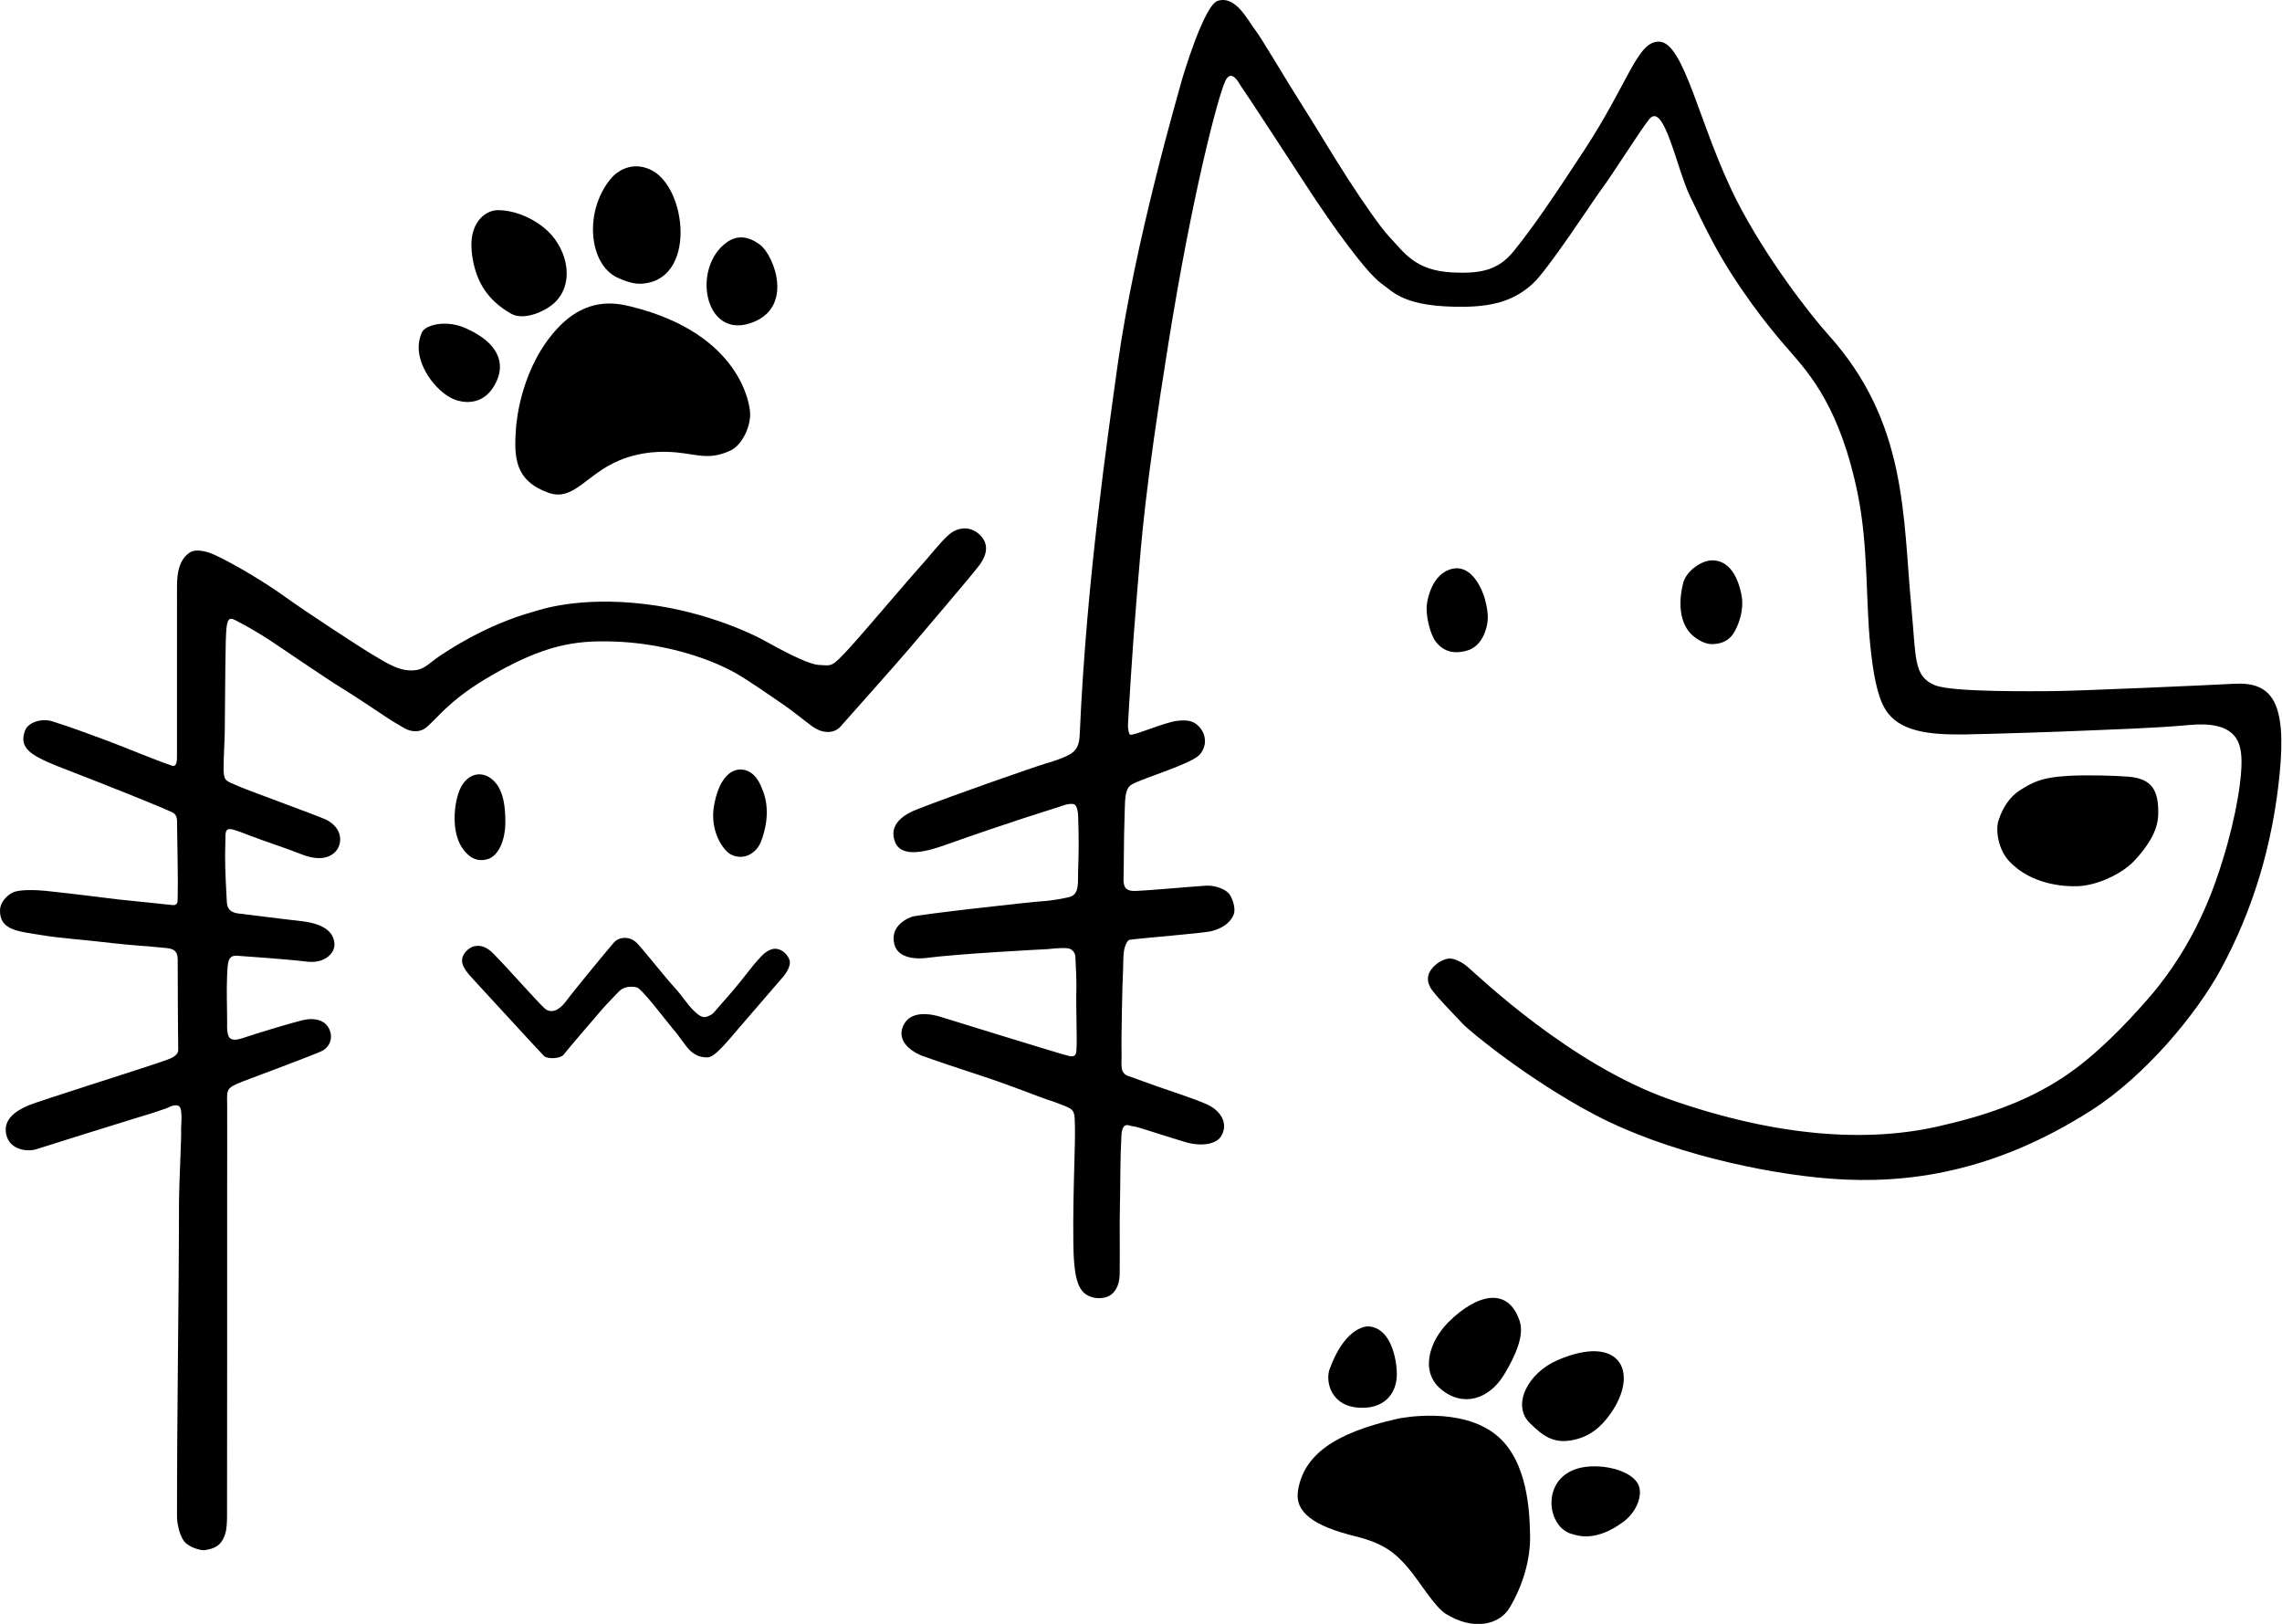 <svg style="fill-rule:evenodd;clip-rule:evenodd;stroke-linejoin:round;stroke-miterlimit:2;" xml:space="preserve" xmlns:xlink="http://www.w3.org/1999/xlink" xmlns="http://www.w3.org/2000/svg" version="1.1" viewBox="0 0 1092 777" height="100%" width="100%">
    <g transform="matrix(1,0,0,1,10.695,0.157)">
        <path style="fill-rule:nonzero;" d="M505.205,389.908C505.154,388.613 504.783,385.711 503.608,384.883C501.774,383.592 496.291,385.857 496.036,385.941C490.607,387.726 474.764,392.411 441.26,404.279C434.225,406.771 420.977,410.93 417.689,402.909C413.99,393.884 422.819,389.191 427.99,387.167C446.4,379.96 485.172,366.497 489.484,365.246C493.334,364.129 496.958,362.989 500.585,361.16C505.341,358.762 505.825,355.119 506.021,350.603C509.148,278.623 519.255,209.62 524.102,174.61C532.285,115.501 553.492,43.38 554.527,39.327C555.196,36.708 565.455,2.341 572,0.25C580.682,-2.523 586.379,9.617 590.108,14.393C592.951,18.034 604.98,38.528 611.434,48.632C619.359,61.037 626.34,73.048 634.483,85.646C641.575,96.617 650.025,108.803 653.958,112.948C661.162,120.539 666.273,129.299 684.322,130.204C698.005,130.89 706.315,129.033 713.519,120.179C723.525,107.881 734.367,91.656 747.684,71.282C768.8,38.975 772.746,19.727 783.101,19.76C795.396,19.799 802.464,60.469 820.254,95.556C833.992,122.649 855.241,150.083 864.137,159.944C902.213,202.157 899.783,246.794 904.001,291.004C906.265,314.742 904.87,323.501 915.25,327.721C923.934,331.252 965.103,330.503 970.442,330.54C981.093,330.614 1049.29,327.538 1058.36,327.021C1076.55,325.986 1083.63,335.819 1080.14,370.525C1076.76,404.201 1067.5,435.087 1052.03,463.632C1040.2,485.463 1015.47,514.907 990.088,531.115C943.25,561.021 901.508,566.568 865.456,563.844C832.831,561.379 786.182,550.978 752.651,533.334C721.089,516.725 692.778,493.444 689.367,489.83C683.817,483.948 677.493,477.553 674.495,473.466C672.368,470.566 672.03,467.426 673.524,464.775C675.077,462.019 678.45,459.202 682.243,458.538C685.216,458.017 689.481,460.67 691.525,462.411C696.615,466.746 740.722,509.184 788.204,525.855C840.629,544.262 883.411,546.25 915.959,538.985C937.802,534.11 958.219,527.495 976.753,515.221C992.425,504.842 1006.99,489.468 1017.51,477.393C1039.88,451.715 1049,424.15 1053.04,411.023C1059.51,390.07 1062.81,369.717 1061.73,360.447C1061.04,354.483 1058.5,344.71 1037.12,346.729C1020.56,348.292 997.512,348.961 987.848,349.411C977.771,349.88 940.644,351.113 929.609,351.259C912.308,351.487 898.06,349.935 891.485,339.253C887.553,332.864 885.605,321.698 884.279,308.622C882.062,286.749 883.379,261.369 878.302,236.279C869.978,195.134 855.062,178.644 846.634,168.851C843.494,165.202 831.171,151.74 817.617,130.514C810.331,119.103 805.599,109.518 798.062,93.817C791.584,80.32 785.618,48.404 778.572,56.797C774.685,61.428 761.087,83.174 755.02,91.306C751.616,95.868 730.111,128.905 722.728,135.621C714.981,142.667 705.762,146.452 690.045,146.626C661.339,146.945 656.284,139.684 650.486,135.621C643.629,130.815 627.996,109.65 613.948,87.983C607.007,77.279 585.554,44.397 582.892,40.705C582.404,40.028 578.571,32.128 575.576,38.762C571.984,46.719 559.779,93.077 548.373,164.414C536.968,235.75 535.663,256.961 533.417,283.588C530.982,312.459 529.466,339.698 529.07,346.616C528.976,348.264 529.501,351.259 530.188,351.396C532.231,351.803 546.576,345.473 552.555,344.769C557.514,344.186 560.2,344.847 562.435,346.897C564.353,348.656 566.204,351.436 565.874,355.329C565.692,357.477 564.448,360.059 562.838,361.461C558.221,365.482 538.268,371.719 532.691,374.311C530.117,375.508 528.093,376.132 527.678,383.247C527.616,384.305 527.528,386.586 527.212,399.419C527.057,405.735 527.146,413.668 526.949,419.995C526.815,424.312 527.881,426.343 532.88,426.153C539.087,425.917 559.228,424.09 566.137,423.64C569.977,423.389 574.445,424.71 576.941,426.933C578.633,428.44 581.076,434.302 579.518,437.778C577.708,441.819 573.725,444.173 569.116,445.363C564.983,446.43 534.329,448.786 529.815,449.534C528.604,449.735 527.365,453.077 527.122,455.095C526.688,458.709 526.876,461.839 526.657,465.483C526.41,469.593 525.817,496.464 526.007,503.132C526.191,509.602 524.714,513.586 530.034,514.97C530.542,515.103 535.986,517.188 542.883,519.606C551,522.452 561.162,525.676 566.964,528.319C573.4,531.25 577.344,537.396 573.661,543.506C571.333,547.37 564.144,548.562 556.531,546.326C550.98,544.696 543.009,542.093 536.794,540.148C534.816,539.528 531.971,538.718 531.298,538.736C529.914,538.773 526.326,535.817 525.925,543.296C525.271,555.468 525.505,564.643 525.241,575.168C524.948,586.826 525.279,598.373 525.092,609.831C525.005,615.121 522.603,619.149 518.918,620.422C516.374,621.302 512.44,621.331 509.343,619.435C504.624,616.544 503.116,609.409 502.934,594.908C502.776,582.243 503.022,570.776 503.485,553.508C503.607,548.985 503.777,543.573 503.689,539.042C503.557,532.272 503.735,531.05 499.177,529.177C497.53,528.501 493.679,526.966 490.219,525.904C487.357,525.026 473.29,519.303 458.606,514.501C447.93,511.009 436.845,507.303 430.572,505.036C428.804,504.397 417.709,499.608 421.454,490.82C424.848,482.857 435.206,485.205 438.548,486.136C440.383,486.647 497.357,504.417 501.17,505.196C505.002,505.978 504.296,502.227 504.454,500.852C504.773,498.074 504.127,481.026 504.389,472.995C504.505,469.45 504.066,460.782 503.886,457.241C503.855,456.623 502.981,454.098 500.632,453.652C497.782,453.111 491.144,453.956 490.705,453.981C487.064,454.187 448.993,456.096 432.078,458.259C428.162,458.759 419.104,458.572 417.317,451.823C415.407,444.612 420.602,440.373 425.604,438.52C428.446,437.467 481.818,431.44 489.559,430.945C493.08,430.719 498.446,429.67 500.668,429.16C506.134,427.906 504.956,422.39 505.243,415.4C505.529,408.428 505.59,399.778 505.205,389.908Z"></path>
    </g>
    <g transform="matrix(1,0,0,1,-2.305,0.157)">
        <path style="fill-rule:nonzero;" d="M84.843,388.601C78.444,385.531 52.012,375.04 35.044,368.483C27.293,365.488 22.164,363.446 18.24,360.824C12.783,357.177 12.829,353.299 14.337,349.305C15.763,345.527 22.124,343.353 27.381,345.01C35.805,347.664 44.659,350.93 52.787,353.953C63.027,357.76 75.673,363.202 84.578,366.197C86.942,366.992 86.996,363.903 86.997,361.366C87.002,334.367 86.996,307.369 87.003,280.371C87.005,274.055 88.014,267.312 93.51,263.981C95.467,262.795 100.108,263.005 105.272,265.45C115.843,270.456 129.956,279.068 138.929,285.554C148.969,292.812 175.742,310.279 181.181,313.455C187.571,317.186 194.219,321.807 202.071,320.367C205.636,319.713 208.741,316.415 211.991,314.221C215.706,311.711 234.193,299.014 257.618,292.514C260.433,291.732 278.868,285.08 310.824,288.873C341.617,292.528 364.491,304.35 368.119,306.382C387.343,317.148 392.227,317.913 394.387,318.022C400.471,318.329 400.105,319.364 408.866,309.814C415.744,302.315 438.148,275.808 443.206,270.289C447.482,265.624 451.26,260.442 455.845,256.153C461.048,251.288 467.622,251.653 471.892,256.496C476.578,261.811 472.871,267.832 470.688,270.652C465.479,277.38 443.207,303.27 437.752,309.814C434.602,313.594 406.488,345.383 404.468,347.55C400.861,351.416 395.117,350.454 391.042,347.439C386.525,344.097 381.489,339.92 376.844,336.752C371.457,333.076 359.823,324.967 354.121,321.796C339.96,313.922 318.042,307.393 295.312,306.785C277.952,306.321 262.66,307.944 234.576,324.762C216.563,335.55 210.981,344.324 205.871,348.225C203.206,350.26 199.15,350.184 195.85,348.304C192.281,346.271 188.759,344.133 185.373,341.812C182.329,339.726 169.468,331.256 166.012,329.188C159.675,325.395 137.166,309.974 131.938,306.536C126.397,302.892 120.644,299.525 114.744,296.512C110.216,294.199 110.434,298.048 110.126,319.94C109.955,332.087 109.994,341.904 109.853,350.787C109.831,352.159 109.457,360.486 109.425,361.819C109.305,366.817 109.075,370.35 109.932,372.282C110.59,373.767 113.267,374.657 117.311,376.401C121.822,378.345 154.938,390.391 158.233,391.994C163.617,394.613 166.404,399.527 164.476,404.74C163.518,407.333 159.018,413.487 146.676,408.651C137.435,405.03 130.436,402.976 120.479,399.136C112.378,396.012 110.321,395.225 110.205,399.63C110.14,402.092 110.025,406.531 110.024,408.636C110.017,417.343 110.553,425.795 110.824,430.856C110.937,432.97 111.032,436.354 116.596,436.961C119.841,437.314 136.758,439.52 146.319,440.577C155.407,441.581 161.985,444.702 162.351,451.504C162.594,456.01 157.587,460.967 149.294,459.984C138.063,458.652 118.48,457.381 116.19,457.184C111.463,456.776 111.301,459.496 110.974,466.756C110.637,474.247 111,481.755 111,489.254C111,490.254 110.914,491.263 111.016,492.252C111.357,495.574 111.496,499.017 118.987,496.381C124.846,494.32 143.811,488.723 147.24,487.952C153.229,486.604 158.714,488.044 160.348,493.523C161.225,496.466 160.493,500.194 156.975,502.402C154.307,504.076 119.204,516.874 115.935,518.333C110.253,520.869 110.98,521.857 111.01,529.562C111.059,542.061 111,554.56 111,567.06C111,619.723 111.016,672.386 110.951,725.049C110.948,727.585 110.842,731.442 110.098,733.724C108.796,737.718 106.878,740.72 100.091,741.583C98.684,741.761 92.235,740.431 89.923,736.634C88.057,733.57 87.009,728.847 87.008,725.167C86.992,672.504 87.886,626.839 87.968,574.176C87.979,567.091 89.222,542.973 88.964,539.95C88.915,539.37 89.858,530.634 88.06,529.21C86.239,527.768 82.991,529.752 82.114,530.073C76.478,532.133 71.475,533.586 69.14,534.283C64.038,535.807 21.983,548.934 20.019,549.625C15.466,551.226 6.77,550.106 5.254,542.495C3.91,535.744 9.113,531.613 16.23,528.633C20.461,526.861 67.554,511.924 72.228,510.319C75.879,509.065 80.319,507.703 83.497,506.447C87.862,504.722 87.598,502.404 87.593,502.109C87.409,491.027 87.355,463.308 87.337,459.116C87.325,456.282 86.731,453.954 82.15,453.483C73.02,452.544 64.238,452.1 55.891,451.095C43.404,449.592 31.416,448.799 23.049,447.42C11.155,445.46 2.006,445.173 2.313,435.194C2.411,432 5.097,428.482 8.44,426.88C11.671,425.331 19.866,425.652 24.274,426.116C38.613,427.625 54.411,429.719 58.935,430.222C63.387,430.717 82.58,432.59 84.603,432.879C87.196,433.25 87.281,431.521 87.308,430.567C87.585,420.688 87.162,406.723 87.05,395.485C87.023,392.729 87.44,389.847 84.843,388.601Z"></path>
    </g>
    <g transform="matrix(1.052,0.075,-0.072,1.013,10.65,-59.049)">
        <path style="fill-rule:nonzero;" d="M717.148,682.961C732.606,694.121 734.852,718.798 735.759,728.996C736.763,740.285 734.135,752.948 728.761,763.876C724.676,772.181 713.057,775.888 700.057,768.705C694.85,765.828 687.126,754.275 681.691,748.501C675.174,741.577 669.385,737.605 656.655,735.325C637.903,731.967 628.457,726.264 629.287,715.879C630.627,699.106 643.66,687.494 672.163,678.648C674.286,677.989 700.359,670.84 717.148,682.961Z"></path>
    </g>
    <g transform="matrix(1,0,0,1,-2.305,0.157)">
        <path style="fill-rule:nonzero;" d="M361.158,196.292C362.064,202.986 357.662,212.692 351.922,215.39C341.803,220.148 336.012,217.244 325.752,216.295C319.341,215.701 309.387,215.737 298.912,220.034C282.729,226.673 276.914,239.973 264.713,235.605C248.556,229.821 248.274,218.502 249.179,205.147C249.462,200.965 251.805,175.328 269.26,156.754C283.206,141.915 297.085,144.759 304.196,146.508C358.053,159.75 361.014,195.228 361.158,196.292Z"></path>
    </g>
    <g transform="matrix(0.919,0,0,0.893,89.846,34.543)">
        <path style="fill-rule:nonzero;" d="M979.433,377.022C989.273,376.473 1004.3,376.941 1010.52,377.475C1022.87,378.534 1026.35,384.89 1026.03,397.823C1025.8,407.256 1019.74,415.577 1013.97,422.124C1007.66,429.288 994.378,435.959 983.504,436.188C978.008,436.303 960.165,435.798 948.3,422.622C943.024,416.763 941.103,406.736 942.89,400.893C945.215,393.287 949.439,387.714 953.981,384.794C960.141,380.834 964.673,377.845 979.433,377.022Z"></path>
    </g>
    <g transform="matrix(1,0,0,1,-1.305,0.157)">
        <path style="fill-rule:nonzero;" d="M297.26,474.479C294.759,477.167 292.049,479.759 289.004,483.291C285.297,487.591 273.186,501.679 270.971,504.538C269.541,506.384 263.325,506.784 261.613,505.108C259.138,502.685 231.056,471.895 227.434,468.082C221.524,461.863 221.913,459.09 223.154,456.672C223.748,455.514 225.85,453.146 228.113,452.632C231.846,451.786 234.669,453.344 237.688,456.432C245.381,464.298 258.265,479.019 261.919,482.321C264.897,485.013 268.84,483.403 272.064,479.059C276.119,473.594 291.542,454.93 294.995,450.914C297.738,447.724 303.012,447.927 306.037,451.048C309.628,454.752 319.237,467.083 324.416,472.723C327.491,476.071 330.108,480.199 332.778,482.918C336.046,486.246 337.706,486.938 339.572,486.296C340.513,485.972 342.042,485.327 342.769,484.472C345.23,481.578 349.219,477.121 350.327,475.825C359.902,464.625 359.327,464.224 365.412,457.633C367.51,455.36 370.073,453.651 372.61,453.821C375.423,454.009 378.155,456.347 379.153,459.302C379.896,461.501 377.813,465.197 376.132,467.132C373.757,469.867 358.729,487.328 354.879,491.773C350.01,497.394 343.523,505.689 339.988,505.765C337.655,505.815 334.824,505.567 331.566,502.567C329.413,500.584 326.054,495.117 323.504,492.371C322.716,491.522 322.859,491.475 314.443,481.084C309.277,474.705 307.178,472.94 306.435,472.444C306.243,472.316 300.811,470.663 297.26,474.479Z"></path>
    </g>
    <g transform="matrix(1,0,0,1,-2.305,0.157)">
        <path style="fill-rule:nonzero;" d="M297.584,132.605C284.155,126.15 281.609,101.173 294.503,85.441C297.411,81.892 304.425,76.838 313.524,80.991C331.234,89.075 336.028,135.017 308.494,135.615C304.046,135.712 298.4,132.998 297.584,132.605Z"></path>
    </g>
    <g transform="matrix(1,0,0,1,-2.305,0.157)">
        <path style="fill-rule:nonzero;" d="M268.445,143.94C264.014,148.67 253.137,153.504 246.888,149.942C235.294,143.334 230.835,134.67 228.891,125.71C227.677,120.114 227.517,114.838 228.663,110.864C230.964,102.881 236.922,100.318 240.835,100.387C247.241,100.501 255.279,102.915 262.593,108.789C273.385,117.457 277.656,134.107 268.445,143.94Z"></path>
    </g>
    <g transform="matrix(1,0,0,1,-0.821,3.628)">
        <path style="fill-rule:nonzero;" d="M690.189,660.945C680.356,652.593 684.667,638.203 694.058,628.893C707.169,615.896 722.369,611.509 728.034,628.505C730.26,635.181 726.281,644.703 720.567,654.124C713.431,665.891 700.853,670.003 690.189,660.945Z"></path>
    </g>
    <g transform="matrix(1.018,-0.164,0.141,0.873,-108.427,200.913)">
        <path style="fill-rule:nonzero;" d="M730.517,687.153C723.322,675.966 733.225,660.079 747.945,655.798C777.839,647.105 784.102,668.288 769.474,687.309C765.049,693.063 759.278,698.55 751.09,699.648C739.896,701.148 735.487,694.88 730.517,687.153Z"></path>
    </g>
    <g transform="matrix(0.987,0.159,-0.159,0.987,23.63,-54.952)">
        <path style="fill-rule:nonzero;" d="M347.198,117.322C351.982,112.513 357.488,112.883 363.116,115.761C370.572,119.574 384.776,143.533 364.168,153.837C343.909,163.966 332.731,131.863 347.198,117.322Z"></path>
    </g>
    <g transform="matrix(1,0,0,1,-2.305,0.157)">
        <path style="fill-rule:nonzero;" d="M240.039,182.007C233.849,195.936 221.738,191.723 220.173,191.154C213.407,188.694 205.642,180.12 203.314,171.106C202.239,166.943 202.441,162.742 204.201,158.894C205.396,156.28 211.075,154.001 218.209,154.914C222.862,155.509 227.597,157.763 231.883,160.533C239.158,165.234 244.202,172.642 240.039,182.007Z"></path>
    </g>
    <g transform="matrix(1,0,0,1,-2.305,0.157)">
        <path style="fill-rule:nonzero;" d="M657.306,634.515C666.517,635.165 670.25,646.729 670.716,656.295C671.163,665.457 665.815,673.729 653.674,673.459C638.671,673.124 636.615,660.367 638.502,655.141C645.428,635.96 655.02,634.354 657.306,634.515Z"></path>
    </g>
    <g transform="matrix(1,0,0,1,-1.302,-10.812)">
        <path style="fill-rule:nonzero;" d="M753.663,744.852C739.861,741.401 737.752,711.922 764.865,712.437C774.788,712.625 783.967,716.563 785.654,722.106C787.261,727.391 783.896,734.736 778.057,739.04C764.512,749.025 755.9,745.411 753.663,744.852Z"></path>
    </g>
    <g transform="matrix(1,0,0,1,-2.305,0.157)">
        <path style="fill-rule:nonzero;" d="M807.831,278.555C809.372,272.977 816.499,268.041 821.423,267.966C829.608,267.841 833.961,275.468 835.694,284.806C837.011,291.899 834.097,299.374 831.889,302.815C829.007,307.306 824.642,308.074 821.161,308.037C817.278,307.996 812.957,304.701 811.398,303.079C805.018,296.443 806.002,285.176 807.831,278.555Z"></path>
    </g>
    <g transform="matrix(1,0,0,1,-2.305,0.157)">
        <path style="fill-rule:nonzero;" d="M695.979,272.376C706.645,268.679 711.875,282.796 712.836,286.34C713.89,290.226 714.736,294.713 713.956,298.541C712.286,306.736 708.031,310.312 703.663,311.328C700.858,311.981 694.363,313.345 689.41,306.937C686.619,303.326 684.474,294.23 685.089,289.196C685.728,283.971 688.505,274.967 695.979,272.376Z"></path>
    </g>
    <g transform="matrix(1,0,0,1,-2.305,0.157)">
        <path style="fill-rule:nonzero;" d="M343.94,385.597C346.081,372.967 351.538,368.021 356.572,368.044C363.9,368.077 366.436,376.044 366.935,377.163C371.17,386.657 368.667,396.954 366.426,402.637C364.315,407.99 358.296,411.889 351.991,408.657C348.546,406.891 341.888,397.703 343.94,385.597Z"></path>
    </g>
    <g transform="matrix(1,0,0,1,-2.305,0.157)">
        <path style="fill-rule:nonzero;" d="M223.453,375.491C227.844,368.563 235.367,368.844 240.034,375.142C243.136,379.329 244.071,385.484 244.135,392.627C244.22,402.085 240.747,409.468 235.626,410.945C229.588,412.685 225.752,408.994 223.284,405.254C217.763,396.886 219.7,381.414 223.453,375.491Z"></path>
    </g>
</svg>

